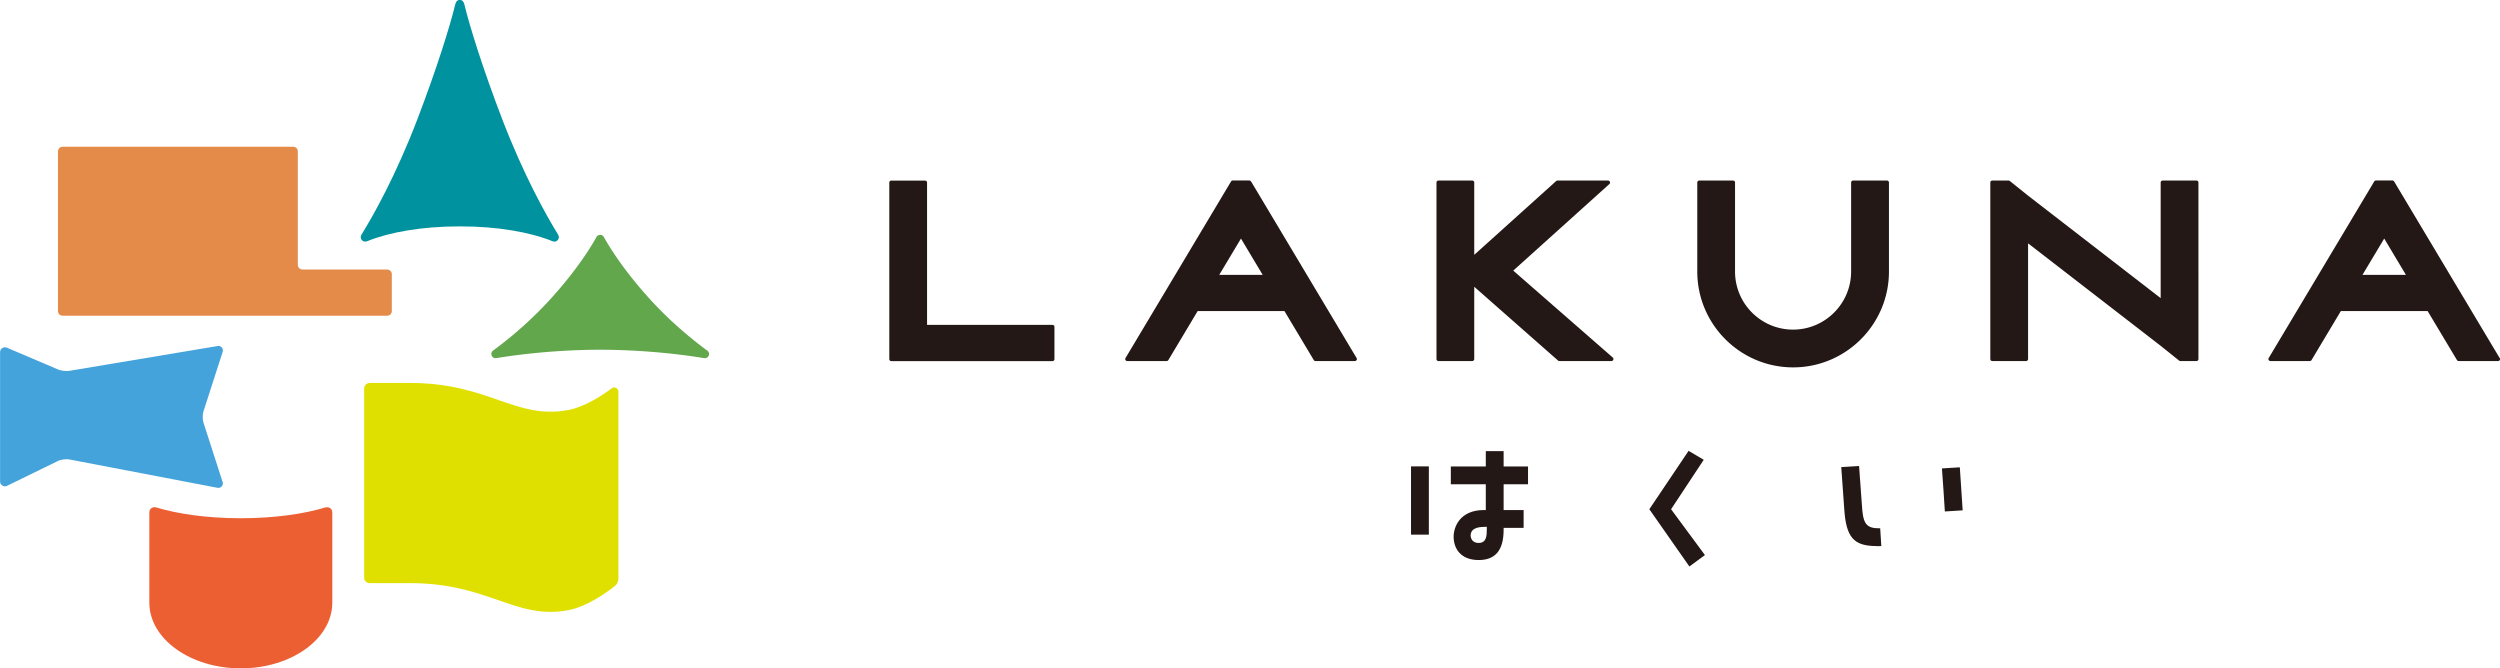 <svg id="_レイヤー_2" xmlns="http://www.w3.org/2000/svg" width="536.655" height="37.96mm" viewBox="0 0 402.51 107.61"><defs><style>.cls-3{stroke-width:0;fill:#231815}</style></defs><g id="LOGO_DATA"><path class="cls-3" d="M238.08 90.17c-2.98 0-4.04-1.94-4.04-3.75 0-1.6 1.03-4.3 4.88-4.3h.3v-4.15h-5.63V75.1h5.63v-2.47h2.87v2.47h3.93v2.87h-3.93v4.15h3.22v2.87h-3.22v.3c0 3.28-1.31 4.88-4.01 4.88zm1-5.34c-.57 0-2.3 0-2.3 1.39 0 .58.4 1.2 1.27 1.2 1.33 0 1.33-1.22 1.33-2.3v-.3h-.3zm26.47-2.84l6.32-9.4 2.44 1.44-5.26 7.96 5.45 7.38-2.5 1.84-6.45-9.22zm36.59 5.93c-3.7 0-4.91-1.4-5.21-6l-.48-6.71 2.87-.18.45 6.2c.17 2.71.46 3.82 2.63 3.82h.32l.18 2.87c-.26.01-.52.02-.76.02zm10.77-8.98c-.03-.4-.18-2.64-.25-3.52l2.88-.18c.06.79.46 6.93.46 6.93l-2.87.18-.22-3.42z"/><path class="cls-3" transform="rotate(90 228.62 80.58)" d="M223.13 79.15h10.99v2.87h-10.99z"/><path class="cls-3" d="M169.44 52.31h-20.18V29.4c0-.18-.14-.32-.32-.32h-5.44c-.18 0-.32.14-.32.32v28.42c0 .18.14.32.32.32h25.95c.18 0 .32-.14.32-.32v-5.19c0-.18-.14-.32-.32-.32zM303.8 29.07h-5.44c-.18 0-.32.14-.32.32v14.33c0 5.15-4.19 9.35-9.35 9.35s-9.34-4.19-9.34-9.35V29.39c0-.18-.14-.32-.32-.32h-5.44c-.18 0-.32.14-.32.32v14.33c0 8.51 6.92 15.43 15.43 15.43s15.43-6.92 15.43-15.43V29.39c0-.18-.14-.32-.32-.32zm-60.16 14.5l15.48-13.94c.1-.09.13-.23.08-.35a.337.337 0 00-.3-.21h-8.13a.35.35 0 00-.22.08l-13.19 11.88V29.39c0-.18-.14-.32-.32-.32h-5.44c-.18 0-.32.14-.32.32v28.42c0 .18.14.32.32.32h5.44c.18 0 .32-.14.32-.32V46.17l13.49 11.88c.06.05.13.08.21.08h8.39a.325.325 0 00.21-.57l-16.03-14zm110-14.5h-5.44c-.18 0-.32.14-.32.32V48l-21.35-16.5-2.94-2.36a.306.306 0 00-.2-.07h-2.62c-.18 0-.32.14-.32.32v28.42c0 .18.14.32.32.32h5.44c.18 0 .32-.14.32-.32V39.18l21.34 16.49 2.98 2.39c.06.05.13.07.2.07h2.59c.18 0 .32-.14.32-.32V29.39c0-.18-.14-.32-.32-.32zm-152.23.15a.32.32 0 00-.28-.16h-2.65c-.11 0-.22.06-.28.16l-16.99 28.43c-.06.1-.06.22 0 .32s.16.16.28.16h6.34c.11 0 .22-.06.28-.16l4.72-7.89h13.97l4.72 7.89c.06.1.16.16.28.16h6.34c.12 0 .22-.06.28-.16.06-.1.06-.22 0-.32l-16.99-28.43zm1.89 15.04h-7l3.5-5.85 3.5 5.85zm199.16 13.39l-16.99-28.43a.32.32 0 00-.28-.16h-2.65c-.11 0-.22.06-.28.16l-16.99 28.43c-.06.1-.06.22 0 .32s.16.16.28.16h6.34c.11 0 .22-.06.28-.16l4.72-7.89h13.97l4.72 7.89c.06.1.16.16.28.16h6.34c.12 0 .22-.06.28-.16.06-.1.06-.22 0-.32zm-22.09-13.39l3.5-5.85 3.5 5.85h-7z"/><path d="M113.87 56.45c-2.41-1.77-6.05-4.72-9.6-8.69-3.98-4.46-6.13-7.94-7.05-9.6-.04-.07-.09-.12-.14-.17l-.01-.01c-.03-.03-.07-.05-.1-.07 0 0-.02-.01-.03-.02-.03-.02-.07-.03-.1-.04-.02 0-.03 0-.05-.01-.03 0-.06-.01-.09-.02h-.14c-.03 0-.06 0-.09.02-.02 0-.03 0-.05.01-.04.01-.07.03-.1.04 0 0-.02 0-.03.02-.04.02-.07.05-.1.07h-.01c-.05.05-.1.1-.14.17-.92 1.66-3.07 5.14-7.05 9.6a63.001 63.001 0 01-9.6 8.69c-.58.42-.2 1.33.5 1.22 4.18-.68 10.13-1.34 16.74-1.35 6.61.01 12.56.67 16.74 1.35.71.12 1.08-.79.5-1.22z" fill="#62a74b" stroke-width="0"/><path d="M89.87 37.8c-1.94-3.15-5.54-9.55-9.04-18.68-3.19-8.33-5.22-14.93-6.06-18.39-.12-.48-.34-.74-.74-.74s-.63.26-.74.74c-.84 3.46-2.88 10.06-6.06 18.39-3.49 9.13-7.1 15.53-9.04 18.68-.37.6.24 1.31.89 1.05 3.59-1.47 8.91-2.4 14.83-2.4h.24c5.93 0 11.24.93 14.83 2.4.65.27 1.25-.45.89-1.05z" fill="#00929e" stroke-width="0"/><path d="M58.62 92.99c0 .5.4.9.9.9h6.54c12.66 0 16.94 5.97 25.44 4.35 3.07-.58 6.24-2.9 7.5-3.89.35-.28.56-.7.56-1.15V63.05c0-.55-.63-.87-1.06-.54-1.48 1.11-4.27 2.98-6.99 3.5-8.5 1.62-12.77-4.35-25.44-4.35h-6.54c-.5 0-.9.4-.9.9v30.42z" fill="#e0e000" stroke-width="0"/><path d="M1.13 78.22l8.18-3.99c.49-.24 1.34-.35 1.88-.25l23.83 4.56c.54.1.99-.41.82-.93l-3.07-9.52c-.17-.52-.17-1.38 0-1.9l3.08-9.55a.717.717 0 00-.8-.93L11.2 59.7c-.54.09-1.4-.01-1.9-.23l-8.19-3.49a.792.792 0 00-1.1.73v20.8c0 .58.61.96 1.13.71z" stroke-width="0" fill="#44a3db"/><path d="M48.69 43.39c-.41 0-.74-.33-.74-.74V24.37c0-.41-.33-.74-.74-.74H10.07c-.41 0-.74.33-.74.74v25.72c0 .41.33.74.74.74h52.27c.41 0 .74-.33.74-.74v-5.95c0-.41-.33-.74-.74-.74H48.69z" fill="#e48b49" stroke-width="0"/><path d="M38.77 83.44c5.49 0 10.2-.71 13.59-1.73.54-.16 1.14.13 1.14.83v14.48c0 5.85-6.59 10.59-14.73 10.59-8.13 0-14.73-4.74-14.73-10.59V82.54c0-.71.59-1 1.14-.83 3.39 1.02 8.1 1.73 13.59 1.73z" fill="#eb5f33" stroke-width="0"/></g></svg>